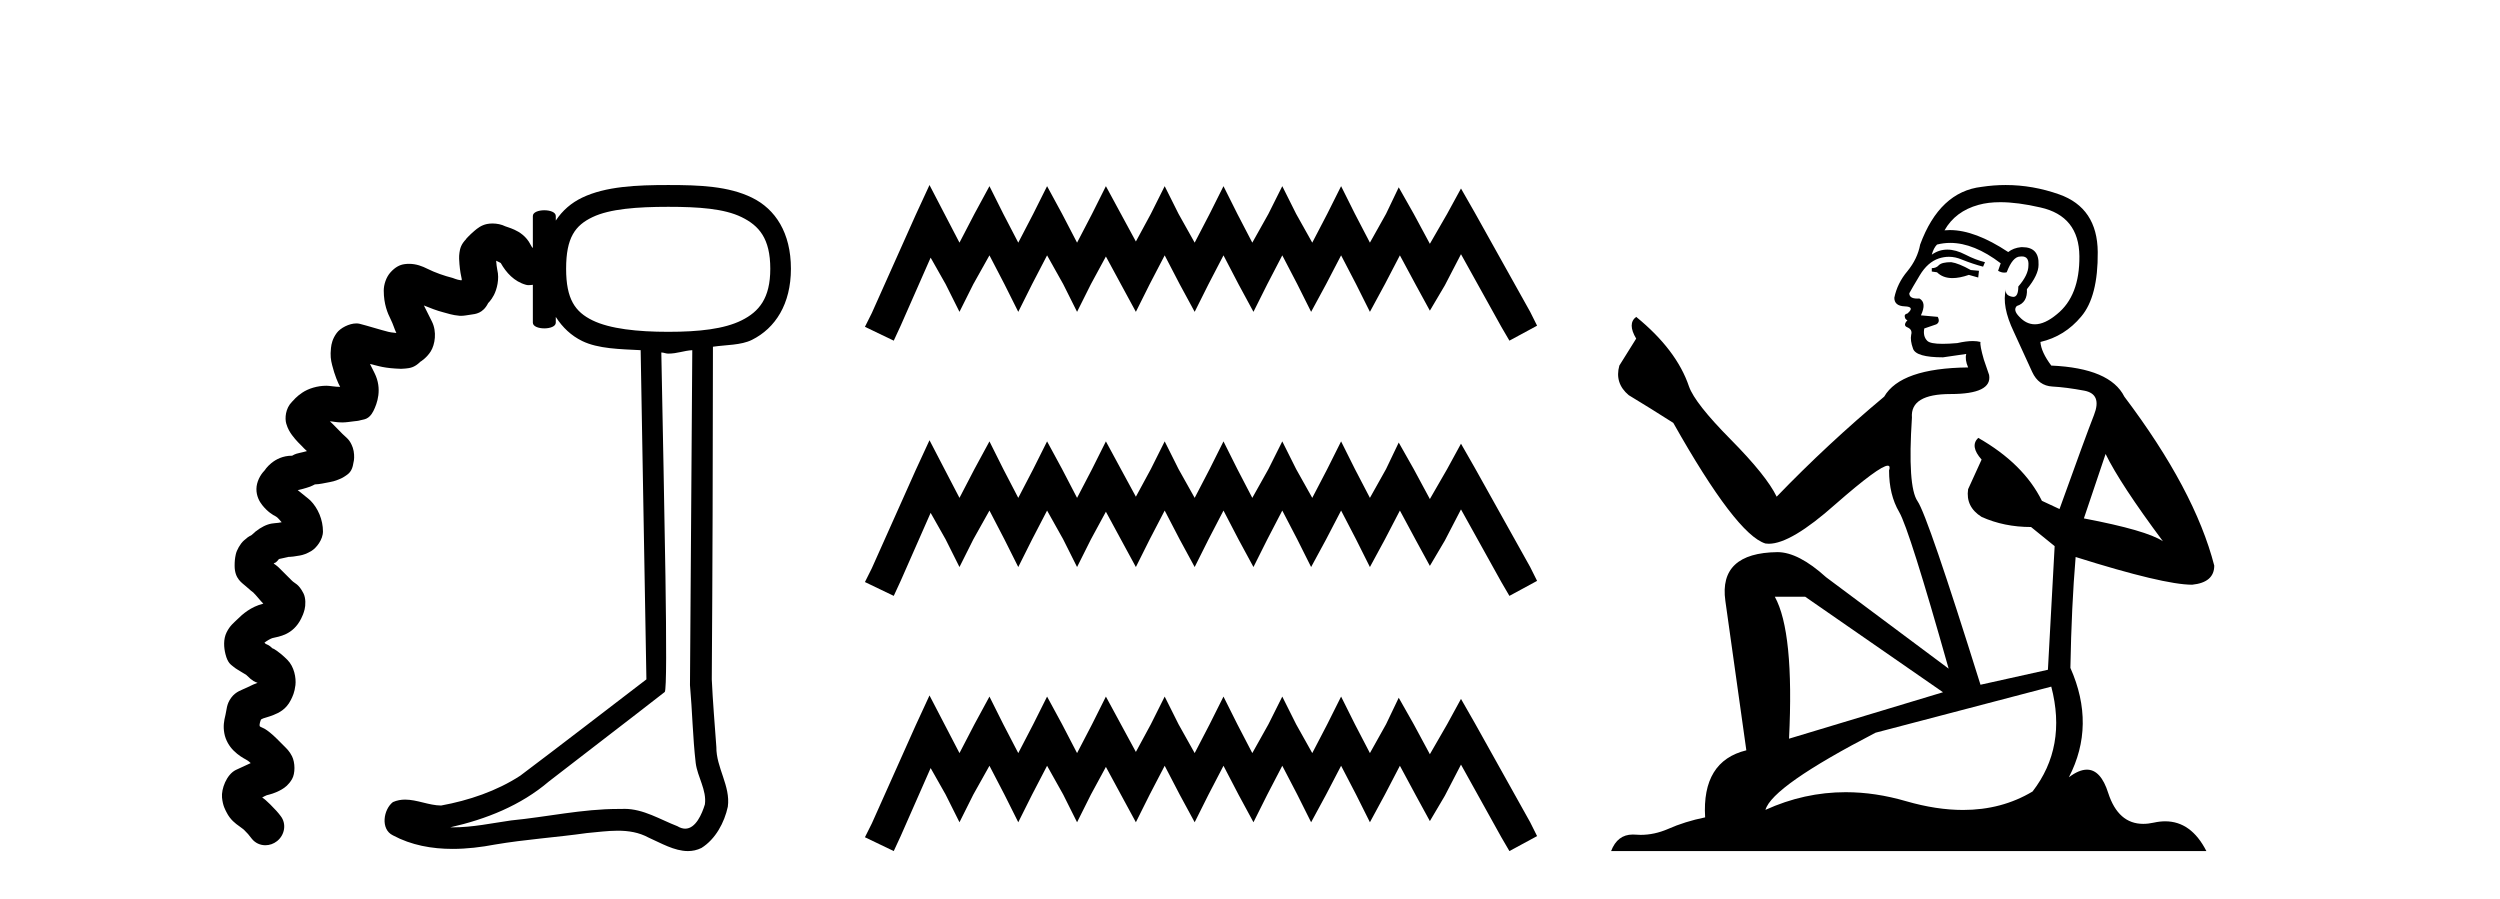 <?xml version='1.0' encoding='UTF-8' standalone='yes'?><svg xmlns='http://www.w3.org/2000/svg' xmlns:xlink='http://www.w3.org/1999/xlink' width='114.0' height='41.0' ><path d='M 30.47 9.431 C 31.874 9.431 33.025 9.514 33.817 9.901 C 34.609 10.288 35.125 10.87 35.125 12.255 C 35.125 13.604 34.612 14.213 33.817 14.608 C 33.022 15.004 31.871 15.131 30.47 15.131 C 29.065 15.131 27.81 14.995 27.018 14.608 C 26.226 14.222 25.815 13.642 25.815 12.255 C 25.815 10.832 26.228 10.279 27.018 9.901 C 27.807 9.523 29.061 9.431 30.47 9.431 ZM 31.568 15.968 C 31.531 21.055 31.495 26.154 31.463 31.241 C 31.57 32.428 31.587 33.613 31.725 34.797 C 31.806 35.431 32.234 36.032 32.143 36.68 C 32.009 37.116 31.727 37.787 31.246 37.787 C 31.137 37.787 31.018 37.753 30.888 37.674 C 30.103 37.371 29.341 36.884 28.474 36.884 C 28.425 36.884 28.375 36.886 28.325 36.889 C 28.282 36.889 28.24 36.888 28.197 36.888 C 26.549 36.888 24.939 37.253 23.304 37.412 C 22.414 37.539 21.556 37.727 20.655 37.727 C 20.614 37.727 20.573 37.727 20.532 37.726 C 22.168 37.356 23.742 36.733 25.03 35.634 C 26.784 34.271 28.562 32.922 30.313 31.554 C 30.478 31.351 30.284 22.857 30.156 16.073 L 30.156 16.073 C 30.271 16.074 30.354 16.125 30.47 16.125 C 30.884 16.125 31.176 15.991 31.568 15.968 ZM 30.47 8.437 C 29.033 8.437 27.624 8.496 26.547 9.012 C 26.055 9.248 25.652 9.592 25.344 10.058 L 25.344 9.849 C 25.344 9.675 25.083 9.588 24.821 9.588 C 24.56 9.588 24.298 9.675 24.298 9.849 L 24.298 11.313 C 24.263 11.284 24.225 11.219 24.193 11.157 C 24.001 10.772 23.682 10.577 23.461 10.477 C 23.241 10.376 23.097 10.347 23.043 10.32 C 22.871 10.234 22.66 10.191 22.459 10.191 C 22.371 10.191 22.286 10.199 22.206 10.215 C 21.943 10.269 21.766 10.414 21.631 10.529 C 21.406 10.719 21.225 10.923 21.234 10.923 C 21.235 10.923 21.245 10.914 21.265 10.895 L 21.265 10.895 C 21.021 11.138 20.978 11.336 20.951 11.523 C 20.923 11.71 20.939 11.9 20.951 12.046 C 20.975 12.337 21.023 12.595 21.055 12.726 C 21.053 12.73 21.059 12.772 21.055 12.778 C 21.052 12.778 21.049 12.778 21.046 12.778 C 21.036 12.778 21.027 12.779 21.017 12.779 C 21.012 12.779 21.008 12.778 21.003 12.778 C 20.835 12.759 20.677 12.683 20.637 12.673 C 20.262 12.579 19.841 12.432 19.486 12.255 C 19.258 12.141 18.985 12.031 18.654 12.031 C 18.585 12.031 18.514 12.035 18.44 12.046 C 18.225 12.076 18.021 12.184 17.813 12.412 C 17.604 12.639 17.499 12.985 17.499 13.249 C 17.499 13.876 17.678 14.287 17.813 14.556 C 17.936 14.802 17.979 14.994 18.074 15.184 C 17.903 15.173 17.737 15.139 17.708 15.131 C 17.358 15.044 16.761 14.856 16.4 14.765 C 16.353 14.753 16.301 14.748 16.248 14.748 C 15.923 14.748 15.521 14.956 15.354 15.184 C 15.16 15.449 15.112 15.685 15.093 15.864 C 15.055 16.221 15.084 16.404 15.145 16.648 C 15.263 17.119 15.415 17.468 15.511 17.642 C 15.272 17.641 15.043 17.59 14.884 17.59 C 14.471 17.59 14.065 17.716 13.785 17.904 C 13.505 18.091 13.391 18.246 13.315 18.322 C 13.013 18.624 12.984 19.076 13.053 19.316 C 13.122 19.555 13.223 19.712 13.315 19.839 C 13.487 20.077 13.734 20.312 13.736 20.312 C 13.736 20.312 13.735 20.311 13.733 20.309 L 13.733 20.309 C 13.843 20.419 13.895 20.485 13.995 20.571 C 13.773 20.635 13.507 20.677 13.419 20.728 C 13.338 20.775 13.316 20.785 13.312 20.785 C 13.31 20.785 13.315 20.78 13.315 20.78 C 12.473 20.78 12.065 21.454 12.059 21.46 C 11.866 21.654 11.696 21.977 11.693 22.297 C 11.69 22.617 11.828 22.87 11.955 23.029 C 12.208 23.347 12.442 23.482 12.582 23.552 C 12.659 23.591 12.767 23.73 12.844 23.814 C 12.629 23.867 12.459 23.837 12.216 23.918 C 11.974 23.999 11.698 24.175 11.484 24.389 C 11.408 24.465 11.446 24.358 11.118 24.65 C 10.954 24.797 10.792 25.088 10.752 25.278 C 10.711 25.468 10.699 25.598 10.699 25.801 C 10.699 26.405 11.048 26.582 11.223 26.743 C 11.377 26.885 11.534 27.011 11.541 27.011 C 11.542 27.011 11.541 27.009 11.536 27.004 L 11.536 27.004 C 11.732 27.2 11.856 27.376 12.007 27.527 C 11.443 27.668 11.066 27.997 10.804 28.259 C 10.663 28.401 10.49 28.52 10.333 28.835 C 10.177 29.149 10.207 29.532 10.281 29.828 C 10.386 30.248 10.536 30.309 10.647 30.404 C 10.758 30.499 10.865 30.549 10.961 30.613 C 11.057 30.676 11.161 30.731 11.223 30.77 C 11.531 31.078 11.635 31.097 11.746 31.136 C 11.631 31.176 11.486 31.24 11.275 31.345 C 11.034 31.465 10.761 31.521 10.543 31.816 C 10.324 32.111 10.339 32.368 10.281 32.6 C 10.213 32.874 10.171 33.117 10.229 33.437 C 10.287 33.758 10.459 34.034 10.647 34.222 C 10.871 34.446 11.085 34.565 11.223 34.64 C 11.34 34.705 11.395 34.765 11.432 34.797 C 11.155 34.926 10.823 35.075 10.752 35.111 C 10.327 35.323 10.087 35.981 10.124 36.366 C 10.161 36.751 10.276 36.931 10.333 37.046 C 10.501 37.382 10.748 37.561 10.909 37.674 C 11.045 37.769 11.123 37.838 11.125 37.838 C 11.125 37.838 11.123 37.835 11.118 37.831 L 11.118 37.831 C 11.29 38.003 11.339 38.056 11.484 38.249 C 11.641 38.445 11.869 38.543 12.101 38.543 C 12.288 38.543 12.477 38.48 12.635 38.354 C 12.989 38.071 13.075 37.557 12.792 37.203 C 12.673 37.045 12.563 36.922 12.321 36.68 C 12.154 36.513 12.045 36.422 11.955 36.366 C 12.006 36.338 12.131 36.27 12.164 36.262 C 12.285 36.231 12.546 36.174 12.844 36 C 12.993 35.913 13.162 35.789 13.315 35.529 C 13.467 35.27 13.462 34.777 13.315 34.483 C 13.202 34.258 13.08 34.145 12.948 34.013 C 12.817 33.88 12.741 33.805 12.635 33.699 C 12.414 33.478 12.192 33.301 12.059 33.228 C 11.958 33.172 11.891 33.158 11.85 33.123 C 11.852 33.12 11.818 33.097 11.85 32.967 C 11.871 32.884 11.886 32.845 11.902 32.81 C 11.928 32.79 11.938 32.792 12.007 32.757 C 12.054 32.734 12.248 32.694 12.478 32.6 C 12.707 32.507 13.044 32.357 13.262 31.92 C 13.342 31.762 13.434 31.572 13.472 31.241 C 13.509 30.909 13.416 30.401 13.105 30.09 C 12.712 29.696 12.449 29.563 12.425 29.563 C 12.423 29.563 12.423 29.564 12.425 29.567 C 12.248 29.389 12.189 29.407 12.112 29.358 C 12.09 29.344 12.081 29.319 12.059 29.305 C 12.167 29.219 12.352 29.115 12.425 29.096 C 12.717 29.023 13.354 28.965 13.733 28.207 C 13.795 28.084 13.844 27.969 13.89 27.789 C 13.936 27.608 13.95 27.276 13.838 27.056 C 13.613 26.618 13.452 26.618 13.315 26.481 C 13.047 26.213 13.007 26.174 12.739 25.906 C 12.614 25.781 12.546 25.749 12.478 25.697 C 12.562 25.633 12.532 25.695 12.635 25.592 C 12.723 25.503 12.694 25.502 12.739 25.487 C 12.784 25.472 12.93 25.453 13.21 25.383 L 13.21 25.383 C 13.176 25.391 13.175 25.395 13.198 25.395 C 13.257 25.395 13.472 25.37 13.681 25.33 C 13.826 25.303 13.988 25.251 14.204 25.121 C 14.419 24.991 14.727 24.615 14.727 24.232 C 14.727 23.707 14.504 23.173 14.151 22.82 C 14.073 22.741 13.78 22.523 13.576 22.349 C 13.844 22.29 14.152 22.2 14.256 22.14 C 14.325 22.1 14.362 22.091 14.361 22.088 C 14.57 22.083 14.78 22.032 15.041 21.983 C 15.177 21.958 15.246 21.939 15.407 21.878 C 15.487 21.848 15.607 21.801 15.721 21.722 C 15.834 21.642 16.009 21.56 16.087 21.251 C 16.104 21.18 16.119 21.111 16.139 20.989 C 16.159 20.868 16.155 20.607 16.087 20.414 C 15.95 20.028 15.789 19.96 15.616 19.786 C 15.367 19.537 15.204 19.357 15.041 19.211 L 15.041 19.211 C 15.165 19.215 15.336 19.263 15.597 19.263 C 15.603 19.263 15.609 19.263 15.616 19.263 C 15.786 19.262 15.966 19.232 16.139 19.211 C 16.226 19.2 16.333 19.197 16.453 19.159 C 16.573 19.12 16.824 19.148 17.028 18.74 C 17.195 18.407 17.444 17.741 17.08 17.014 C 17.001 16.856 16.937 16.731 16.871 16.596 L 16.871 16.596 C 17.015 16.632 17.178 16.673 17.29 16.701 C 17.475 16.747 17.722 16.786 18.022 16.805 C 18.111 16.811 18.196 16.818 18.288 16.818 C 18.352 16.818 18.419 16.814 18.493 16.805 C 18.673 16.783 18.887 16.777 19.172 16.491 L 19.172 16.491 C 19.172 16.492 19.172 16.492 19.172 16.492 C 19.18 16.492 19.459 16.316 19.643 16.021 C 19.834 15.713 19.931 15.132 19.695 14.661 C 19.574 14.418 19.461 14.192 19.329 13.929 L 19.329 13.929 C 19.615 14.043 19.917 14.167 20.218 14.242 C 20.385 14.284 20.637 14.375 20.951 14.399 C 20.973 14.401 20.995 14.402 21.017 14.402 C 21.155 14.402 21.302 14.372 21.474 14.347 C 21.674 14.318 22.02 14.3 22.258 13.824 C 22.275 13.791 22.381 13.72 22.52 13.458 C 22.658 13.195 22.78 12.721 22.677 12.307 C 22.655 12.222 22.636 12.022 22.624 11.889 L 22.624 11.889 C 22.687 11.912 22.801 11.979 22.834 11.993 C 23.079 12.43 23.447 12.839 23.984 12.987 C 24.024 12.999 24.065 13.003 24.107 13.003 C 24.171 13.003 24.237 12.993 24.298 12.987 L 24.298 14.713 C 24.298 14.887 24.56 14.974 24.821 14.974 C 25.083 14.974 25.344 14.887 25.344 14.713 L 25.344 14.452 C 25.653 14.935 26.054 15.31 26.547 15.55 C 27.278 15.907 28.276 15.92 29.214 15.968 C 29.297 20.974 29.393 25.974 29.476 30.979 C 27.562 32.443 25.648 33.924 23.723 35.372 C 22.646 36.074 21.371 36.502 20.114 36.732 C 19.56 36.727 19.018 36.462 18.474 36.462 C 18.289 36.462 18.103 36.493 17.917 36.575 C 17.485 36.907 17.339 37.814 17.917 38.092 C 18.757 38.543 19.693 38.71 20.638 38.71 C 21.288 38.71 21.942 38.631 22.572 38.511 C 23.961 38.275 25.361 38.185 26.756 37.988 C 27.225 37.947 27.702 37.88 28.17 37.88 C 28.655 37.88 29.131 37.952 29.581 38.197 C 30.132 38.441 30.75 38.809 31.369 38.809 C 31.576 38.809 31.782 38.768 31.986 38.667 C 32.629 38.266 33.033 37.507 33.189 36.785 C 33.319 35.842 32.655 35.002 32.666 34.065 C 32.593 33.041 32.503 32.004 32.457 30.979 C 32.492 26.035 32.506 20.91 32.51 15.811 C 33.107 15.722 33.788 15.746 34.288 15.498 C 35.359 14.965 36.066 13.861 36.066 12.255 C 36.066 10.619 35.361 9.536 34.288 9.012 C 33.214 8.488 31.91 8.437 30.47 8.437 C 30.47 8.437 30.47 8.437 30.47 8.437 Z' style='fill:#000000;stroke:none' /><path d='M 42.385 8.437 L 41.754 9.804 L 39.756 14.272 L 39.441 14.903 L 40.755 15.534 L 41.071 14.851 L 42.437 11.749 L 43.121 12.958 L 43.752 14.22 L 44.383 12.958 L 45.119 11.644 L 45.802 12.958 L 46.433 14.22 L 47.064 12.958 L 47.747 11.644 L 48.483 12.958 L 49.114 14.22 L 49.745 12.958 L 50.429 11.696 L 51.112 12.958 L 51.796 14.22 L 52.426 12.958 L 53.11 11.644 L 53.793 12.958 L 54.477 14.22 L 55.108 12.958 L 55.791 11.644 L 56.475 12.958 L 57.158 14.22 L 57.789 12.958 L 58.472 11.644 L 59.156 12.958 L 59.787 14.22 L 60.47 12.958 L 61.154 11.644 L 61.837 12.958 L 62.468 14.22 L 63.151 12.958 L 63.835 11.644 L 64.571 13.011 L 65.202 14.167 L 65.885 13.011 L 66.621 11.591 L 68.461 14.903 L 68.829 15.534 L 70.091 14.851 L 69.776 14.22 L 67.252 9.699 L 66.621 8.595 L 65.99 9.751 L 65.202 11.118 L 64.466 9.751 L 63.782 8.542 L 63.204 9.751 L 62.468 11.065 L 61.784 9.751 L 61.154 8.489 L 60.523 9.751 L 59.839 11.065 L 59.103 9.751 L 58.472 8.489 L 57.841 9.751 L 57.105 11.065 L 56.422 9.751 L 55.791 8.489 L 55.16 9.751 L 54.477 11.065 L 53.741 9.751 L 53.11 8.489 L 52.479 9.751 L 51.796 11.013 L 51.112 9.751 L 50.429 8.489 L 49.798 9.751 L 49.114 11.065 L 48.431 9.751 L 47.747 8.489 L 47.116 9.751 L 46.433 11.065 L 45.75 9.751 L 45.119 8.489 L 44.435 9.751 L 43.752 11.065 L 43.068 9.751 L 42.385 8.437 ZM 42.385 20.074 L 41.754 21.441 L 39.756 25.91 L 39.441 26.541 L 40.755 27.172 L 41.071 26.488 L 42.437 23.386 L 43.121 24.596 L 43.752 25.857 L 44.383 24.596 L 45.119 23.281 L 45.802 24.596 L 46.433 25.857 L 47.064 24.596 L 47.747 23.281 L 48.483 24.596 L 49.114 25.857 L 49.745 24.596 L 50.429 23.334 L 51.112 24.596 L 51.796 25.857 L 52.426 24.596 L 53.11 23.281 L 53.793 24.596 L 54.477 25.857 L 55.108 24.596 L 55.791 23.281 L 56.475 24.596 L 57.158 25.857 L 57.789 24.596 L 58.472 23.281 L 59.156 24.596 L 59.787 25.857 L 60.47 24.596 L 61.154 23.281 L 61.837 24.596 L 62.468 25.857 L 63.151 24.596 L 63.835 23.281 L 64.571 24.648 L 65.202 25.805 L 65.885 24.648 L 66.621 23.229 L 68.461 26.541 L 68.829 27.172 L 70.091 26.488 L 69.776 25.857 L 67.252 21.336 L 66.621 20.232 L 65.99 21.389 L 65.202 22.756 L 64.466 21.389 L 63.782 20.18 L 63.204 21.389 L 62.468 22.703 L 61.784 21.389 L 61.154 20.127 L 60.523 21.389 L 59.839 22.703 L 59.103 21.389 L 58.472 20.127 L 57.841 21.389 L 57.105 22.703 L 56.422 21.389 L 55.791 20.127 L 55.16 21.389 L 54.477 22.703 L 53.741 21.389 L 53.11 20.127 L 52.479 21.389 L 51.796 22.65 L 51.112 21.389 L 50.429 20.127 L 49.798 21.389 L 49.114 22.703 L 48.431 21.389 L 47.747 20.127 L 47.116 21.389 L 46.433 22.703 L 45.75 21.389 L 45.119 20.127 L 44.435 21.389 L 43.752 22.703 L 43.068 21.389 L 42.385 20.074 ZM 42.385 31.712 L 41.754 33.079 L 39.756 37.548 L 39.441 38.178 L 40.755 38.809 L 41.071 38.126 L 42.437 35.024 L 43.121 36.233 L 43.752 37.495 L 44.383 36.233 L 45.119 34.919 L 45.802 36.233 L 46.433 37.495 L 47.064 36.233 L 47.747 34.919 L 48.483 36.233 L 49.114 37.495 L 49.745 36.233 L 50.429 34.971 L 51.112 36.233 L 51.796 37.495 L 52.426 36.233 L 53.11 34.919 L 53.793 36.233 L 54.477 37.495 L 55.108 36.233 L 55.791 34.919 L 56.475 36.233 L 57.158 37.495 L 57.789 36.233 L 58.472 34.919 L 59.156 36.233 L 59.787 37.495 L 60.47 36.233 L 61.154 34.919 L 61.837 36.233 L 62.468 37.495 L 63.151 36.233 L 63.835 34.919 L 64.571 36.286 L 65.202 37.442 L 65.885 36.286 L 66.621 34.866 L 68.461 38.178 L 68.829 38.809 L 70.091 38.126 L 69.776 37.495 L 67.252 32.974 L 66.621 31.87 L 65.99 33.026 L 65.202 34.393 L 64.466 33.026 L 63.782 31.817 L 63.204 33.026 L 62.468 34.341 L 61.784 33.026 L 61.154 31.764 L 60.523 33.026 L 59.839 34.341 L 59.103 33.026 L 58.472 31.764 L 57.841 33.026 L 57.105 34.341 L 56.422 33.026 L 55.791 31.764 L 55.16 33.026 L 54.477 34.341 L 53.741 33.026 L 53.11 31.764 L 52.479 33.026 L 51.796 34.288 L 51.112 33.026 L 50.429 31.764 L 49.798 33.026 L 49.114 34.341 L 48.431 33.026 L 47.747 31.764 L 47.116 33.026 L 46.433 34.341 L 45.75 33.026 L 45.119 31.764 L 44.435 33.026 L 43.752 34.341 L 43.068 33.026 L 42.385 31.712 Z' style='fill:#000000;stroke:none' /><path d='M 88.977 11.955 Q 88.55 11.955 88.413 12.091 Q 88.294 12.228 88.089 12.228 L 88.089 12.382 L 88.328 12.416 Q 88.593 12.681 89.033 12.681 Q 89.359 12.681 89.78 12.535 L 90.207 12.655 L 90.241 12.348 L 89.866 12.313 Q 89.319 12.006 88.977 11.955 ZM 91.215 9.22 Q 92.003 9.22 93.043 9.46 Q 94.803 9.853 94.82 11.681 Q 94.837 13.492 93.795 14.329 Q 93.244 14.788 92.791 14.788 Q 92.402 14.788 92.086 14.449 Q 91.779 14.141 91.967 13.953 Q 92.462 13.8 92.428 13.185 Q 92.958 12.535 92.958 12.074 Q 92.99 11.27 92.219 11.27 Q 92.188 11.27 92.155 11.271 Q 91.813 11.305 91.574 11.493 Q 90.062 10.491 88.913 10.491 Q 88.789 10.491 88.67 10.503 L 88.67 10.503 Q 89.165 9.631 90.224 9.341 Q 90.656 9.22 91.215 9.22 ZM 96.015 20.701 Q 96.682 22.068 98.629 24.682 Q 97.895 24.186 95.025 23.639 L 96.015 20.701 ZM 88.932 11.076 Q 90.01 11.076 91.232 12.006 L 91.113 12.348 Q 91.256 12.431 91.391 12.431 Q 91.449 12.431 91.506 12.416 Q 91.779 11.698 92.121 11.698 Q 92.162 11.693 92.198 11.693 Q 92.527 11.693 92.496 12.108 Q 92.496 12.535 92.035 13.065 Q 92.035 13.538 91.805 13.538 Q 91.769 13.538 91.728 13.526 Q 91.42 13.458 91.471 13.185 L 91.471 13.185 Q 91.266 13.953 91.83 15.132 Q 92.377 16.328 92.667 16.96 Q 92.958 17.592 93.59 17.626 Q 94.222 17.66 95.042 17.814 Q 95.862 17.968 95.486 18.925 Q 95.11 19.881 93.914 23.212 L 93.111 22.837 Q 92.274 21.145 90.207 19.967 L 90.207 19.967 Q 89.814 20.342 90.361 20.957 L 89.746 22.307 Q 89.626 23.11 90.361 23.571 Q 91.386 24.032 92.616 24.032 L 93.692 24.904 L 93.385 30.541 L 90.31 31.224 Q 87.901 23.52 87.44 22.854 Q 86.979 22.187 87.184 19.044 Q 87.098 17.968 88.943 17.968 Q 90.856 17.968 90.703 17.097 L 90.463 16.396 Q 90.276 15.747 90.31 15.593 Q 90.159 15.552 89.96 15.552 Q 89.661 15.552 89.251 15.645 Q 88.863 15.679 88.582 15.679 Q 88.021 15.679 87.884 15.542 Q 87.679 15.337 87.747 14.978 L 88.294 14.79 Q 88.482 14.688 88.362 14.449 L 87.594 14.38 Q 87.867 13.8 87.525 13.612 Q 87.474 13.615 87.428 13.615 Q 87.064 13.615 87.064 13.373 Q 87.184 13.15 87.542 12.553 Q 87.901 11.955 88.413 11.784 Q 88.644 11.71 88.871 11.71 Q 89.166 11.71 89.456 11.835 Q 89.968 12.04 90.429 12.16 L 90.515 11.955 Q 90.088 11.852 89.626 11.613 Q 89.182 11.382 88.798 11.382 Q 88.413 11.382 88.089 11.613 Q 88.174 11.305 88.328 11.152 Q 88.624 11.076 88.932 11.076 ZM 82.315 27.21 L 88.601 31.566 L 81.58 33.684 Q 81.819 28.816 80.931 27.21 ZM 93.538 31.31 Q 94.256 34.06 92.684 36.093 Q 91.277 36.934 89.514 36.934 Q 88.304 36.934 86.927 36.537 Q 85.516 36.124 84.164 36.124 Q 82.276 36.124 80.504 36.93 Q 80.811 35.854 85.526 33.411 L 93.538 31.31 ZM 91.46 8.437 Q 90.913 8.437 90.361 8.521 Q 88.448 8.743 87.559 11.152 Q 87.44 11.801 86.979 12.365 Q 86.517 12.911 86.381 13.578 Q 86.381 13.953 86.859 13.97 Q 87.337 13.988 86.979 14.295 Q 86.825 14.329 86.859 14.449 Q 86.876 14.568 86.979 14.603 Q 86.756 14.842 86.979 14.927 Q 87.218 15.03 87.149 15.269 Q 87.098 15.525 87.235 15.901 Q 87.371 16.294 88.601 16.294 L 89.661 16.14 L 89.661 16.14 Q 89.592 16.396 89.746 16.755 Q 86.671 16.789 85.919 18.087 Q 83.34 20.24 81.016 22.649 Q 80.555 21.692 78.915 20.035 Q 77.292 18.395 77.019 17.626 Q 76.455 15.952 74.61 14.449 Q 74.2 14.756 74.61 15.44 L 73.842 16.67 Q 73.619 17.472 74.269 18.019 Q 75.259 18.617 76.302 19.283 Q 79.172 24.374 80.504 24.784 Q 80.578 24.795 80.658 24.795 Q 81.672 24.795 83.699 22.99 Q 85.707 21.235 86.081 21.235 Q 86.213 21.235 86.141 21.453 Q 86.141 22.563 86.603 23.349 Q 87.064 24.135 88.858 30.49 L 83.271 26.322 Q 82.007 25.177 81.051 25.177 Q 78.369 25.211 78.676 27.398 L 79.633 34.214 Q 77.6 34.709 77.754 37.272 Q 76.831 37.46 76.062 37.801 Q 75.441 38.07 74.809 38.07 Q 74.676 38.07 74.542 38.058 Q 74.496 38.055 74.451 38.055 Q 73.755 38.055 73.466 38.809 L 100.611 38.809 Q 99.918 37.452 98.734 37.452 Q 98.487 37.452 98.219 37.511 Q 97.961 37.568 97.73 37.568 Q 96.59 37.568 96.135 36.161 Q 95.798 35.096 95.164 35.096 Q 94.801 35.096 94.341 35.444 Q 95.571 33.069 94.41 30.456 Q 94.461 27.62 94.649 25.399 Q 98.663 26.663 99.962 26.663 Q 100.97 26.561 100.97 25.792 Q 100.081 22.341 96.87 18.087 Q 96.22 16.789 93.538 16.67 Q 93.077 16.055 93.043 15.593 Q 94.153 15.337 94.905 14.432 Q 95.674 13.526 95.657 11.493 Q 95.64 9.478 93.897 8.863 Q 92.691 8.437 91.46 8.437 Z' style='fill:#000000;stroke:none' /></svg>